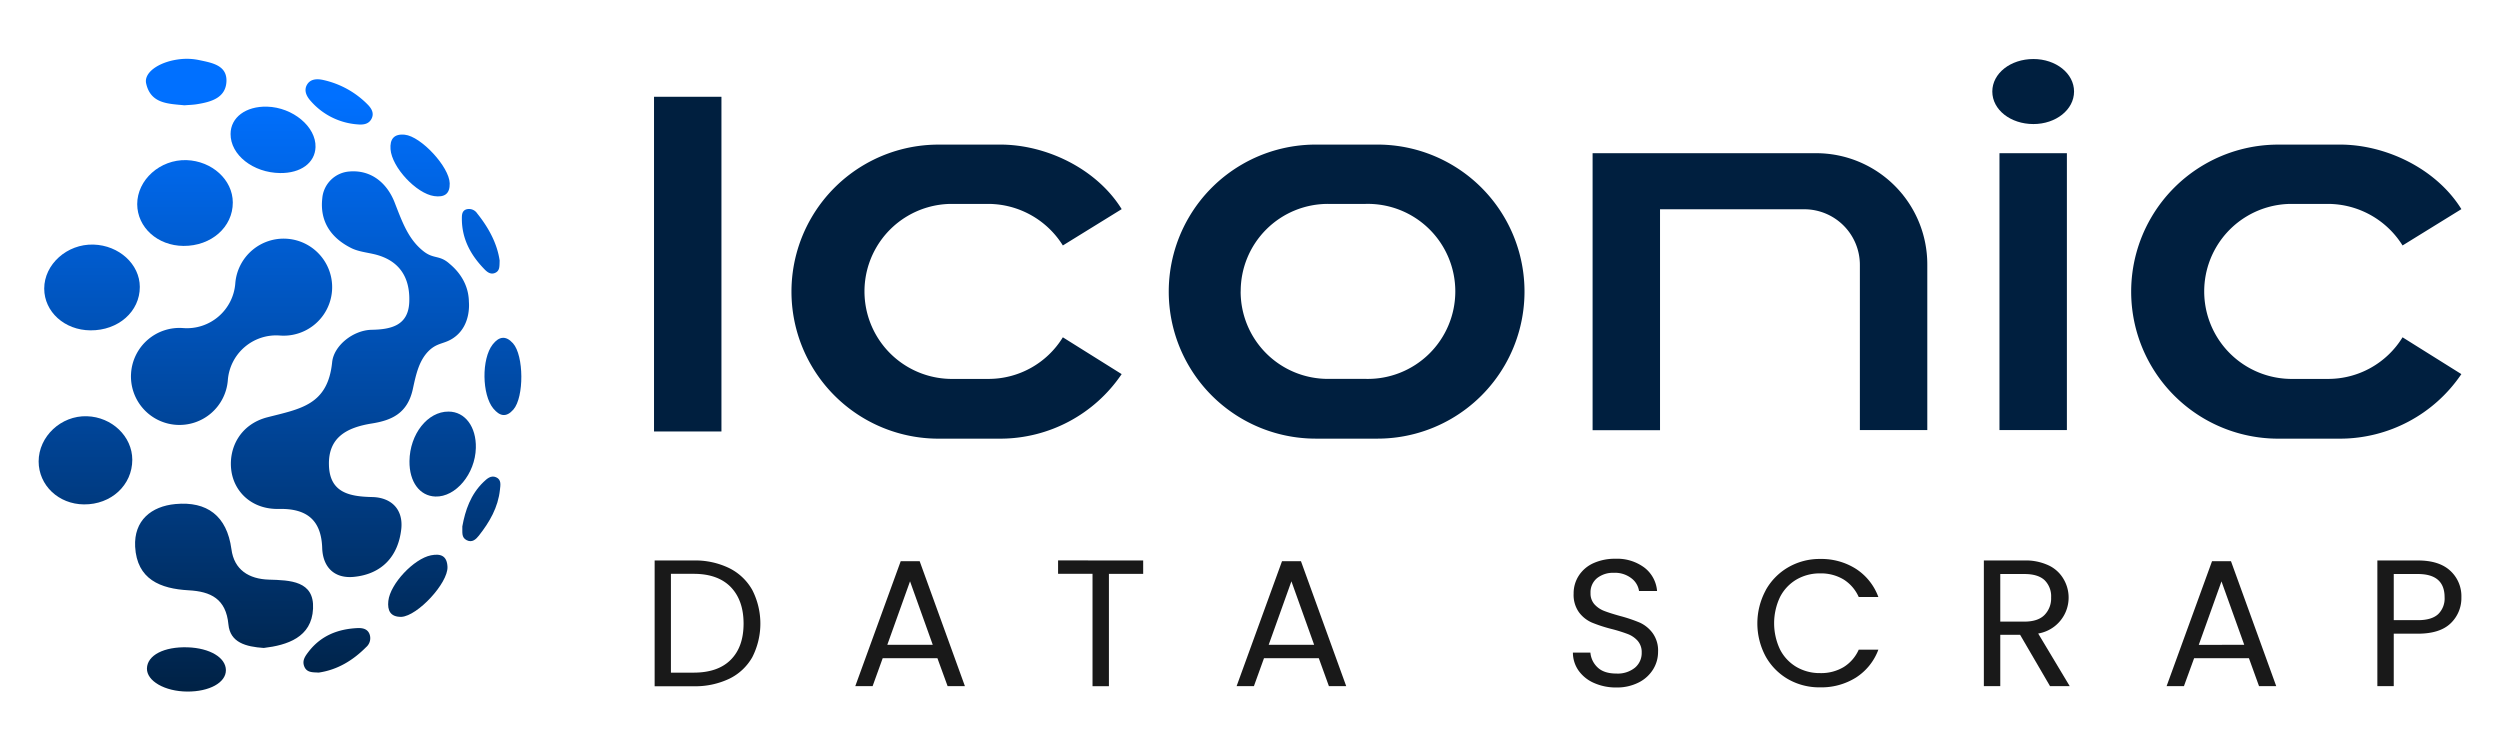 <svg xmlns="http://www.w3.org/2000/svg" xmlns:xlink="http://www.w3.org/1999/xlink" id="Layer_1" data-name="Layer 1" viewBox="0 0 931.81 279.68"><defs><style>.cls-1{fill:#001f3f;}.cls-2{fill:#191919;}.cls-3{fill:url(#linear-gradient);}.cls-4{fill:url(#linear-gradient-2);}.cls-5{fill:url(#linear-gradient-3);}.cls-6{fill:url(#linear-gradient-4);}.cls-7{fill:url(#linear-gradient-5);}.cls-8{fill:url(#linear-gradient-6);}.cls-9{fill:url(#linear-gradient-7);}.cls-10{fill:url(#linear-gradient-8);}.cls-11{fill:url(#linear-gradient-9);}.cls-12{fill:url(#linear-gradient-10);}.cls-13{fill:url(#linear-gradient-11);}.cls-14{fill:url(#linear-gradient-12);}.cls-15{fill:url(#linear-gradient-13);}.cls-16{fill:url(#linear-gradient-14);}.cls-17{fill:url(#linear-gradient-15);}.cls-18{fill:url(#linear-gradient-16);}.cls-19{fill:url(#linear-gradient-17);}</style><linearGradient id="linear-gradient" x1="125.58" y1="264.97" x2="125.58" y2="36.24" gradientUnits="userSpaceOnUse"><stop offset="0" stop-color="#001f3f"></stop><stop offset="1" stop-color="#0070ff"></stop></linearGradient><linearGradient id="linear-gradient-2" x1="68.96" y1="264.97" x2="68.96" y2="36.24" xlink:href="#linear-gradient"></linearGradient><linearGradient id="linear-gradient-3" x1="31.85" y1="264.97" x2="31.85" y2="36.24" xlink:href="#linear-gradient"></linearGradient><linearGradient id="linear-gradient-4" x1="34.29" y1="264.97" x2="34.29" y2="36.24" xlink:href="#linear-gradient"></linearGradient><linearGradient id="linear-gradient-5" x1="101.77" y1="264.97" x2="101.77" y2="36.24" xlink:href="#linear-gradient"></linearGradient><linearGradient id="linear-gradient-6" x1="164.99" y1="264.97" x2="164.99" y2="36.24" xlink:href="#linear-gradient"></linearGradient><linearGradient id="linear-gradient-7" x1="69.49" y1="264.97" x2="69.49" y2="36.24" xlink:href="#linear-gradient"></linearGradient><linearGradient id="linear-gradient-8" x1="69.4" y1="264.97" x2="69.4" y2="36.24" xlink:href="#linear-gradient"></linearGradient><linearGradient id="linear-gradient-9" x1="155.73" y1="264.97" x2="155.73" y2="36.24" xlink:href="#linear-gradient"></linearGradient><linearGradient id="linear-gradient-10" x1="156.58" y1="264.97" x2="156.58" y2="36.24" xlink:href="#linear-gradient"></linearGradient><linearGradient id="linear-gradient-11" x1="187.45" y1="264.97" x2="187.45" y2="36.24" xlink:href="#linear-gradient"></linearGradient><linearGradient id="linear-gradient-12" x1="126.37" y1="264.97" x2="126.37" y2="36.24" xlink:href="#linear-gradient"></linearGradient><linearGradient id="linear-gradient-13" x1="179.42" y1="264.97" x2="179.42" y2="36.24" xlink:href="#linear-gradient"></linearGradient><linearGradient id="linear-gradient-14" x1="179.17" y1="264.97" x2="179.17" y2="36.24" xlink:href="#linear-gradient"></linearGradient><linearGradient id="linear-gradient-15" x1="130.44" y1="264.97" x2="130.44" y2="36.24" xlink:href="#linear-gradient"></linearGradient><linearGradient id="linear-gradient-16" x1="83.56" y1="264.97" x2="83.56" y2="36.24" xlink:href="#linear-gradient"></linearGradient><linearGradient id="linear-gradient-17" x1="86.3" y1="264.97" x2="86.3" y2="36.24" xlink:href="#linear-gradient"></linearGradient></defs><path class="cls-1" d="M268.9,36.07V160.82H243.77V36.07Z"></path><path class="cls-1" d="M349.81,53.89h23c17.29,0,36,9.09,45.27,24.06L396.15,91.49A32.89,32.89,0,0,0,368.34,76H354.26a32.62,32.62,0,0,0,0,65.23h14.08a32.52,32.52,0,0,0,27.81-15.51l21.92,13.72a54.66,54.66,0,0,1-45.27,24.06h-23a54.8,54.8,0,0,1,0-109.6Z"></path><path class="cls-1" d="M490.42,53.89h23a54.8,54.8,0,0,1,0,109.6h-23a54.8,54.8,0,0,1,0-109.6Zm-28,54.71a32.52,32.52,0,0,0,32.61,32.62H509A32.62,32.62,0,1,0,509,76h-13.9A32.51,32.51,0,0,0,462.44,108.6Z"></path><path class="cls-1" d="M593.6,57.1h83.23a41.44,41.44,0,0,1,41.52,41.52v61.67H693.22V98.8A20.73,20.73,0,0,0,672.55,78H618.73v82.34H593.6Z"></path><path class="cls-1" d="M757.91,22c8.37,0,15.14,5.35,15.14,12.12s-6.77,12.12-15.14,12.12c-8.56,0-15.33-5.35-15.33-12.12S749.35,22,757.91,22ZM770.38,57.1V160.29H745.25V57.1Z"></path><path class="cls-1" d="M849.15,53.89h23c17.29,0,36,9.09,45.27,24.06L895.49,91.49A32.88,32.88,0,0,0,867.69,76H853.61a32.62,32.62,0,0,0,0,65.23h14.08a32.52,32.52,0,0,0,27.8-15.51l21.92,13.72a54.66,54.66,0,0,1-45.27,24.06h-23a54.8,54.8,0,0,1,0-109.6Z"></path><path class="cls-2" d="M271.81,211.76a20.09,20.09,0,0,1,8.6,8.17,27.56,27.56,0,0,1,0,25,19.74,19.74,0,0,1-8.6,8.06,29.52,29.52,0,0,1-13.28,2.79H244V208.9h14.58A29,29,0,0,1,271.81,211.76Zm.57,34.14q4.77-4.8,4.77-13.47t-4.8-13.65q-4.82-4.91-13.82-4.9h-8.46v36.83h8.46Q267.61,250.71,272.38,245.9Z"></path><path class="cls-2" d="M349.4,245.33H329l-3.76,10.42h-6.46l16.94-46.58h7.06l16.87,46.58h-6.45Zm-1.74-5-8.47-23.66-8.47,23.66Z"></path><path class="cls-2" d="M426.09,208.9v5H413.32v41.87h-6.11V213.88H394.37v-5Z"></path><path class="cls-2" d="M491.55,245.33H471.12l-3.76,10.42h-6.45l16.93-46.58h7.06l16.87,46.58h-6.45Zm-1.74-5-8.47-23.66-8.47,23.66Z"></path><path class="cls-2" d="M594.15,254.57a13.76,13.76,0,0,1-5.74-4.57,11.64,11.64,0,0,1-2.15-6.75h6.52a8.59,8.59,0,0,0,2.72,5.55q2.38,2.25,7,2.25a10.17,10.17,0,0,0,6.89-2.19,7.11,7.11,0,0,0,2.51-5.61,6.4,6.4,0,0,0-1.47-4.37,9.45,9.45,0,0,0-3.7-2.55,57.91,57.91,0,0,0-6-1.88,54.18,54.18,0,0,1-7.43-2.42,12,12,0,0,1-4.77-3.8,11.17,11.17,0,0,1-2-7,12.08,12.08,0,0,1,2-6.79,12.68,12.68,0,0,1,5.47-4.57,19.42,19.42,0,0,1,8.1-1.61,17,17,0,0,1,10.79,3.29,12.19,12.19,0,0,1,4.74,8.74h-6.72a7.29,7.29,0,0,0-2.83-4.74,10,10,0,0,0-6.58-2.05,9.53,9.53,0,0,0-6.25,2,6.78,6.78,0,0,0-2.42,5.55,6,6,0,0,0,1.44,4.17,9.42,9.42,0,0,0,3.56,2.45q2.13.84,6,1.92a55.51,55.51,0,0,1,7.46,2.52A12.32,12.32,0,0,1,616,236a11.08,11.08,0,0,1,2,7,12.3,12.3,0,0,1-1.82,6.45,13.3,13.3,0,0,1-5.37,4.91,17.82,17.82,0,0,1-8.4,1.88A20,20,0,0,1,594.15,254.57Z"></path><path class="cls-2" d="M658.11,220a22.46,22.46,0,0,1,8.43-8.57,23.27,23.27,0,0,1,11.86-3.09,24,24,0,0,1,13.38,3.7,21.12,21.12,0,0,1,8.33,10.48h-7.32a14.77,14.77,0,0,0-5.61-6.52,16.31,16.31,0,0,0-8.78-2.28,17.1,17.1,0,0,0-8.8,2.28,16,16,0,0,0-6.12,6.49,22.78,22.78,0,0,0,0,19.62,15.92,15.92,0,0,0,6.12,6.49,17.1,17.1,0,0,0,8.8,2.28,16.38,16.38,0,0,0,8.78-2.25,14.51,14.51,0,0,0,5.61-6.48h7.32a21,21,0,0,1-8.33,10.38,24.27,24.27,0,0,1-13.38,3.66,23.44,23.44,0,0,1-11.86-3,22.3,22.3,0,0,1-8.43-8.51,26,26,0,0,1,0-24.63Z"></path><path class="cls-2" d="M764.1,255.75,752.94,236.6h-7.39v19.15h-6.12V208.9h15.12a20.13,20.13,0,0,1,9,1.82,12.58,12.58,0,0,1,5.47,4.91,13.58,13.58,0,0,1-9.34,20.5l11.76,19.62Zm-18.55-24.06h9q5,0,7.46-2.45a8.8,8.8,0,0,0,2.49-6.56,8.4,8.4,0,0,0-2.45-6.45q-2.46-2.28-7.5-2.28h-9Z"></path><path class="cls-2" d="M838.23,245.33H817.8L814,255.75h-6.46l16.94-46.58h7.06l16.87,46.58H842Zm-1.75-5L828,216.7l-8.47,23.66Z"></path><path class="cls-2" d="M913.41,232.33q-4,3.85-12.2,3.86h-9v19.56h-6.11V208.9h15.12q7.93,0,12.06,3.84a12.83,12.83,0,0,1,4.14,9.88A13,13,0,0,1,913.41,232.33Zm-4.67-3.4a8.12,8.12,0,0,0,2.42-6.31q0-8.67-9.95-8.67h-9v17.2h9Q906.31,231.15,908.74,228.93Z"></path><path class="cls-3" d="M118.79,250.69c-2.07-.13-4.34.1-5.32-2.14s.21-3.89,1.47-5.55c4.63-6.07,11-8.57,18.37-8.9,1.77-.07,3.66.26,4.42,2.25a4.37,4.37,0,0,1-1.26,4.85C131.53,246.17,125.79,249.66,118.79,250.69Z"></path><path class="cls-4" d="M68.39,91.66c-9.66-.07-17.22-6.9-17.25-15.57,0-9.06,8.53-16.7,18.36-16.41C79,60,86.75,67,86.77,75.46,86.8,84.64,78.75,91.73,68.39,91.66Z"></path><path class="cls-5" d="M31.29,188c-9.46-.07-16.86-7.09-16.89-16,0-9.31,8.35-17.16,18-16.86,9.33.29,16.89,7.53,16.91,16.21C49.31,180.81,41.43,188.1,31.29,188Z"></path><path class="cls-6" d="M33.72,123.13c-9.65-.06-17.22-6.89-17.24-15.56,0-9.06,8.53-16.7,18.36-16.41,9.53.28,17.25,7.33,17.27,15.77C52.14,116.12,44.09,123.21,33.72,123.13Z"></path><path class="cls-7" d="M104.4,64.5c-10.07-.12-18.51-6.77-18.46-14.56,0-6.17,5.68-10.39,13.59-10.19,9.64.26,18.33,7.52,18.07,15.1C117.4,60.71,112.1,64.59,104.4,64.5Z"></path><path class="cls-8" d="M152.62,171.87c.11-10.08,6.77-18.51,14.56-18.46,6.16,0,10.39,5.68,10.18,13.58-.25,9.65-7.51,18.34-15.09,18.08C156.41,184.87,152.53,179.57,152.62,171.87Z"></path><path class="cls-9" d="M69.77,257.76c-8.34-.05-15.09-3.93-15-8.6.1-4.93,6.36-8.18,15.19-7.89,8.26.28,14.2,3.83,14.24,8.5S78,257.82,69.77,257.76Z"></path><path class="cls-10" d="M68.71,39.25c-5.86-.61-12.56-.48-14.24-8.17-.95-4.39,5.66-8.57,13.76-9.12a22.41,22.41,0,0,1,6,.44c4.69,1,10.46,1.89,10.17,8s-5.78,7.61-11,8.44C71.92,39.09,70.4,39.11,68.71,39.25Z"></path><path class="cls-11" d="M149.6,229.92c-4.11.06-5.25-2.37-4.86-5.94.71-6.41,9.5-15.71,15.88-17,3.65-.72,6,.16,6.17,4.33C167,217.34,155.68,229.57,149.6,229.92Z"></path><path class="cls-12" d="M167.62,68.32c.1,4-2,5.3-5.8,4.77-6.6-.94-15.75-10.67-16.26-17.47-.28-3.73,1.25-5.82,5.3-5.41C156.93,50.82,167.45,62.17,167.62,68.32Z"></path><path class="cls-13" d="M191.36,152.64c-2.65,3.05-5.09,2.53-7.51-.4-4.23-5.15-4.42-18.5-.21-23.86,2.31-2.95,4.85-3.46,7.57-.42C195.27,132.51,195.38,148,191.36,152.64Z"></path><path class="cls-14" d="M133.1,46.35a25.59,25.59,0,0,1-17.22-8.63c-1.64-1.8-2.73-4-1.42-6.2s3.88-2.21,6.14-1.68A33.28,33.28,0,0,1,137,38.92c1.53,1.54,2.56,3.34,1.44,5.42S135.19,46.55,133.1,46.35Z"></path><path class="cls-15" d="M172.32,196.21c1.09-6,3.09-11.92,7.88-16.54,1.24-1.19,2.74-2.62,4.68-1.8,2.11.9,1.64,3,1.46,4.69-.69,6.55-3.85,12-7.84,17.07-1.07,1.35-2.5,2.76-4.56,1.71S172.41,198.36,172.32,196.21Z"></path><path class="cls-16" d="M186.23,97.13c-.08,2.06.11,3.69-1.55,4.52s-3-.16-4-1.18c-5.09-5.17-8.45-11.19-8.53-18.66,0-1.44-.1-3.2,1.68-3.78a3.62,3.62,0,0,1,4,1.48C182.12,84.86,185.32,90.75,186.23,97.13Z"></path><path class="cls-17" d="M169.91,125.29c-3.77,3.07-6.41,2.11-9.78,5.18-4,3.7-5.1,9.25-6.28,14.64-2,9-7.92,11.56-15.24,12.73-9.28,1.48-16.36,5.14-16,15.65.32,10.16,7.68,11.59,16.1,11.77,7.26.16,11.61,4.69,10.86,11.86C148.46,207.3,142.4,213.94,132,215c-7.28.76-11.67-3.51-11.91-10.75-.35-10.79-6.15-14.78-16.17-14.56s-16.74-6.35-17.73-14.54c-1-8.38,3.47-17,13.39-19.6C112,152.36,122.17,151,123.8,135c.62-6.17,7.82-11.95,14.74-12.08,7.13-.13,13.66-1.53,14-10.33.37-9.14-3.64-15.62-13.09-17.85-2.94-.69-6.08-1-8.71-2.37-7.42-3.77-11.58-9.87-10.62-18.44a10.94,10.94,0,0,1,10-10c8.45-.76,14.3,4.59,17,11.61,2.82,7.24,5.07,13.59,10.59,18,3.87,3.14,6,1.4,9.71,4.65,1.14,1,7.23,5.74,7.35,14.32C174.87,113.66,175.3,120.89,169.91,125.29Z"></path><path class="cls-18" d="M98.31,241.51c-6.67-.46-12.53-2-13.17-8.76-.89-9.57-6.62-12.28-14.77-12.73-10.62-.58-19.32-4.06-20-16.24-.5-9.83,6.06-15.07,15-15.91,11.76-1.1,19.21,4.36,20.89,16.82,1,7.74,6.57,11.12,13.93,11.35,7.91.24,17,.4,16.49,10.81C116.2,237.59,107,240.48,98.31,241.51Z"></path><path class="cls-19" d="M107.11,89a18.08,18.08,0,0,1-2.78,36.06,18.08,18.08,0,0,0-19.41,16.63,18.08,18.08,0,1,1-16.65-19.41A18.09,18.09,0,0,0,87.7,105.63,18.08,18.08,0,0,1,107.11,89Z"></path></svg>
